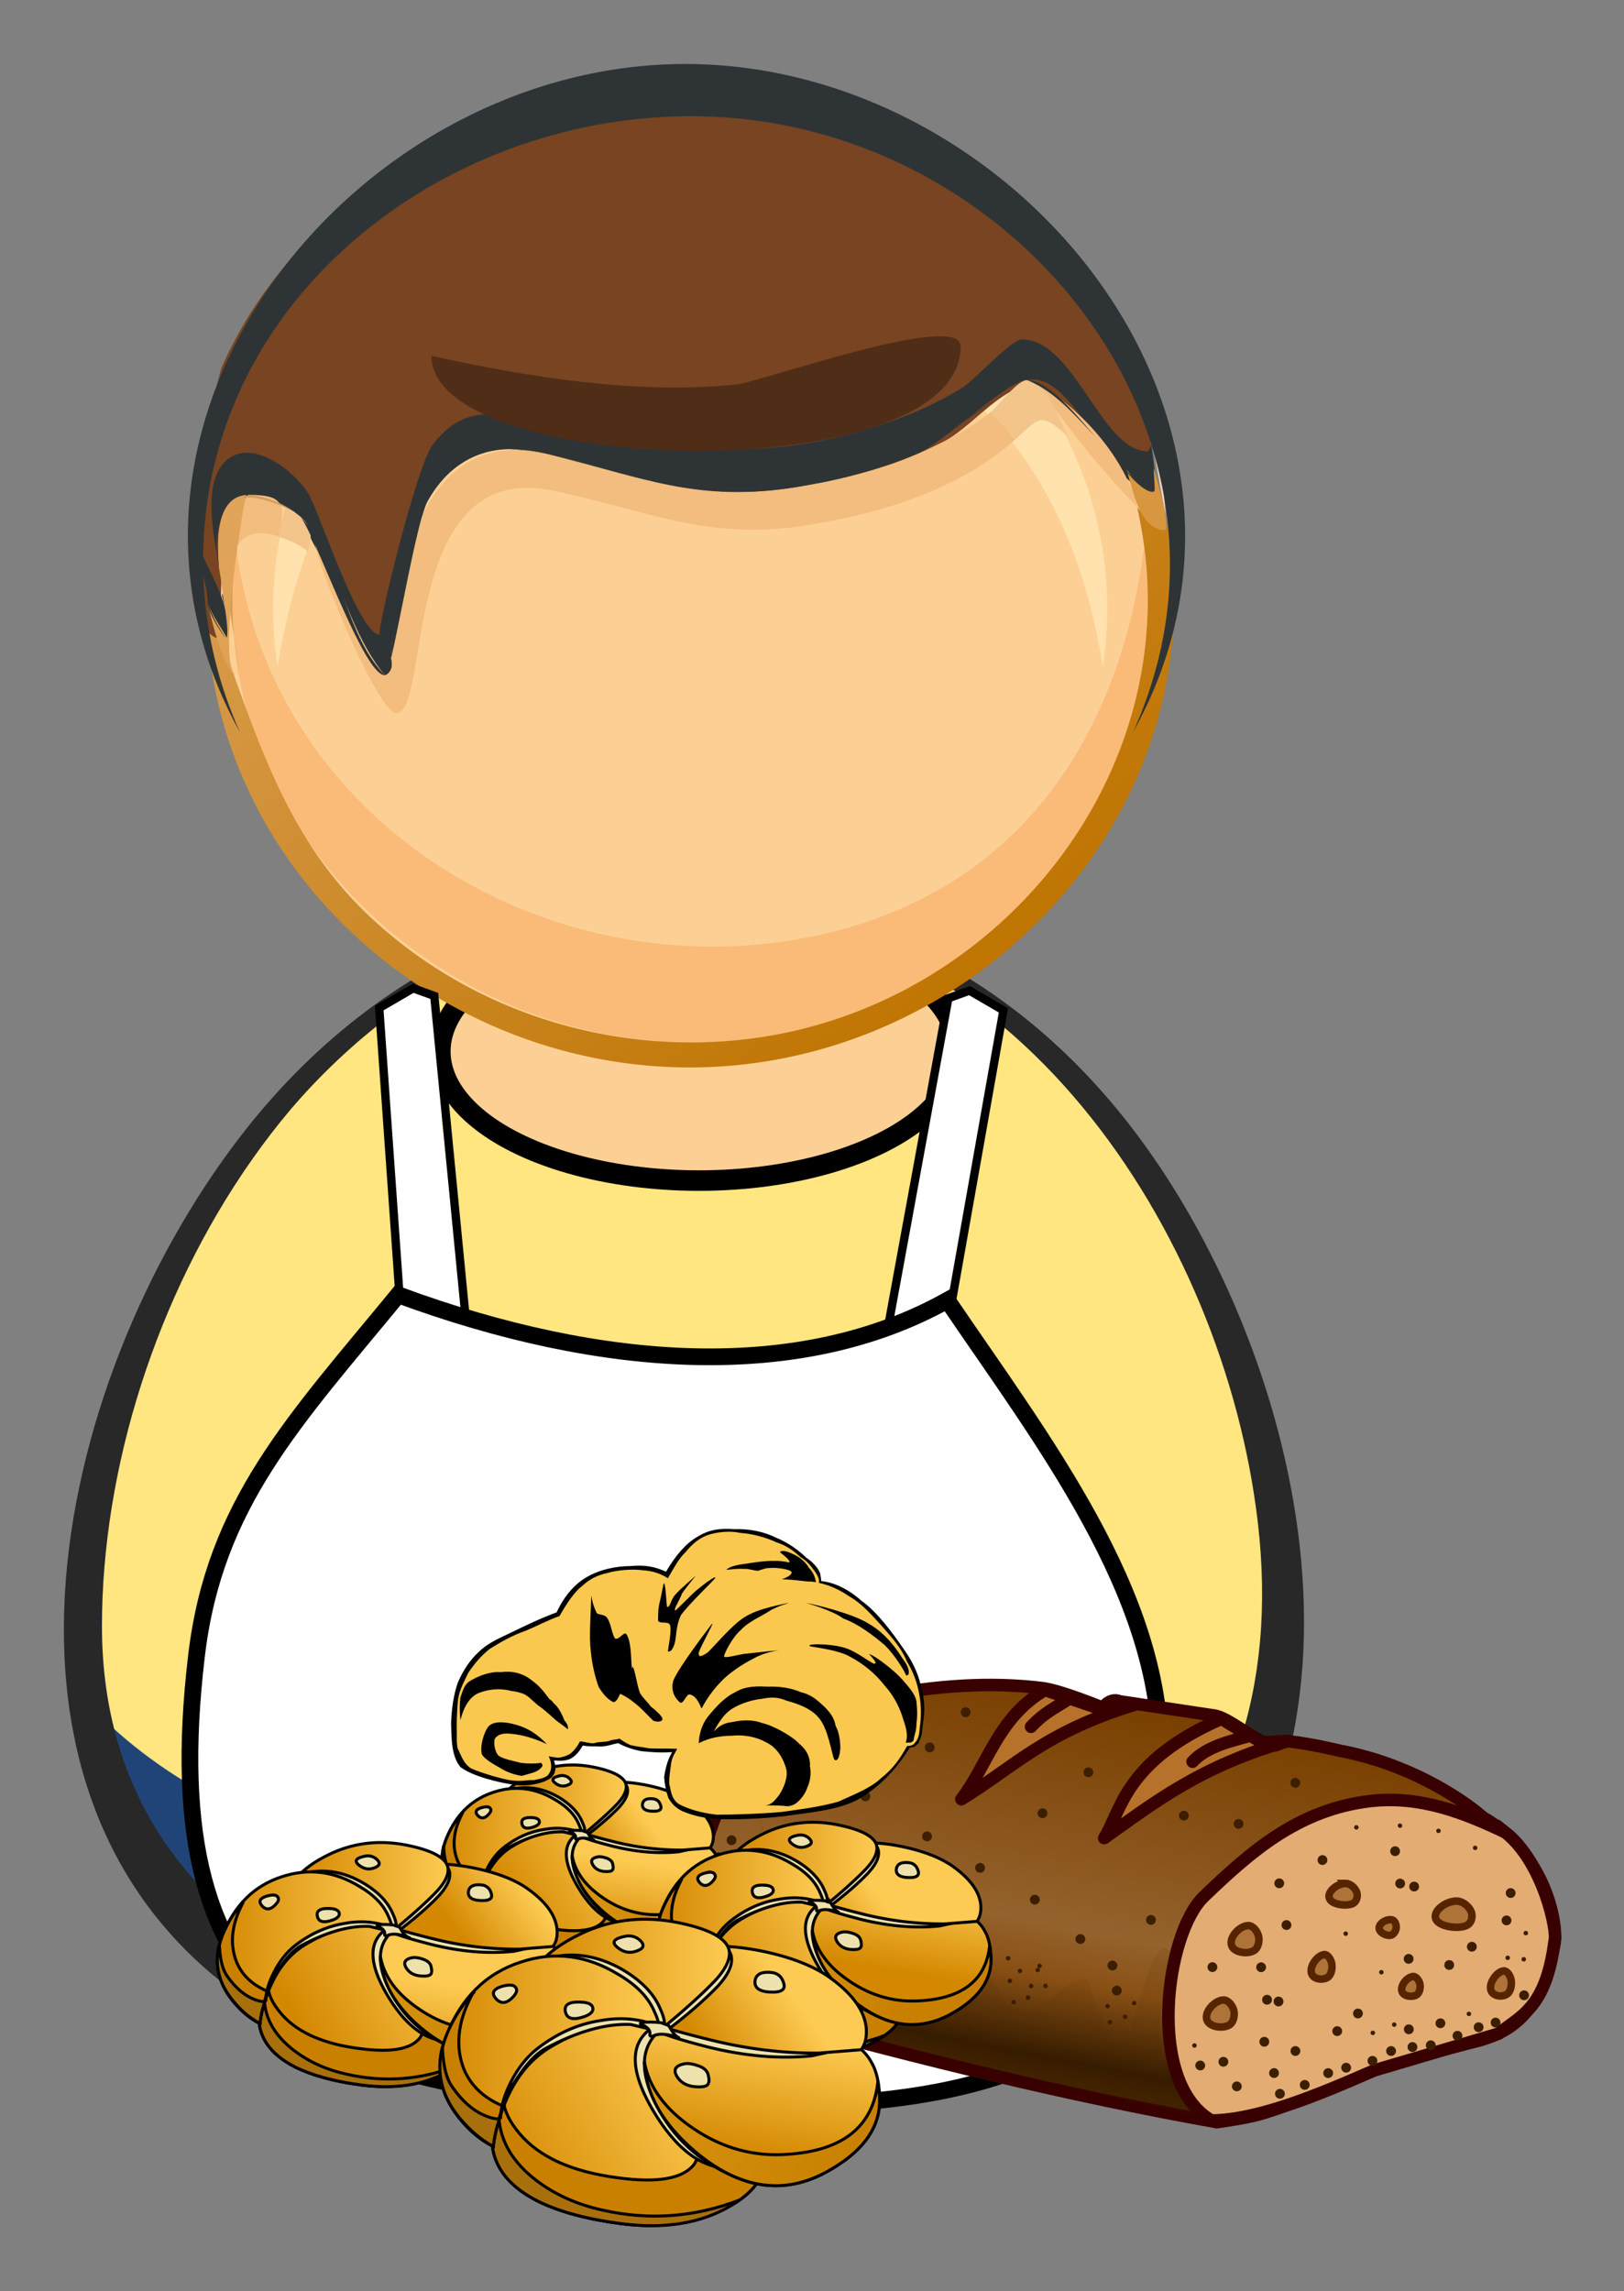 <svg xmlns="http://www.w3.org/2000/svg" xmlns:xlink="http://www.w3.org/1999/xlink" width="480.542" height="677.795" viewBox="0 0 450.508 635.433"><rect x="0" y="0" width="450.508" height="635.433" fill="#808080" stroke="none"/><defs><linearGradient x1="-3234.4" y1="-6509" gradientTransform="matrix(.383 -.286 .286 .383 3125.8 1586.8)" x2="-3225.2" gradientUnits="userSpaceOnUse" y2="-6509" id="p"><stop offset="0" stop-color="#fdcb53"/><stop offset="1" stop-color="#d48801"/></linearGradient><linearGradient xlink:href="#a" id="d" gradientUnits="userSpaceOnUse" gradientTransform="scale(137.492 -137.492) rotate(-48.516 -647.224 -79.732)" x1="-270.08" y1="460.09" x2="-268.41" y2="460.09"/><linearGradient xlink:href="#b" id="e" gradientUnits="userSpaceOnUse" gradientTransform="scale(137.492 -137.492) rotate(-48.516 -647.224 -79.732)" x1="-270.09" y1="460.1" x2="-268.4" y2="460.1"/><linearGradient x1="-270.09" y1="460.1" gradientTransform="matrix(201.1 227.43 227.43 -201.1 -50555 153920)" x2="-268.4" gradientUnits="userSpaceOnUse" y2="460.1" id="b"><stop offset="0" stop-color="#f3c192"/><stop offset=".539" stop-color="#d49035"/><stop offset="1" stop-color="#765735"/></linearGradient><linearGradient gradientUnits="userSpaceOnUse" y2="296.383" x2="233.519" y1="242.366" x1="235.664" id="f" xlink:href="#c"/><linearGradient id="c"><stop offset="0" stop-color="#794000"/><stop offset=".593" stop-color="#94622d"/><stop offset=".731" stop-color="#895014"/><stop offset=".937" stop-color="#341b00"/><stop offset="1" stop-color="#412200"/></linearGradient><linearGradient x1="-2976.5" y1="-5288.5" gradientTransform="matrix(.329 -.194 .194 .329 2023.1 1180.9)" x2="-2956.8" gradientUnits="userSpaceOnUse" y2="-5288.5" id="g"><stop offset="0" stop-color="#fdcb53"/><stop offset="1" stop-color="#d48801"/></linearGradient><linearGradient x1="-1213.1" y1="-14857" gradientTransform="matrix(.063 -.376 .376 .063 5685.4 500.03)" x2="-1202" gradientUnits="userSpaceOnUse" y2="-14857" id="h"><stop offset="0" stop-color="#fdcb53"/><stop offset="1" stop-color="#d48801"/></linearGradient><linearGradient x1="10754" y1="-19387" gradientTransform="matrix(-.324 -.202 .202 -.324 7417.1 -4084.4)" x2="10772" gradientUnits="userSpaceOnUse" y2="-19387" id="i"><stop offset="0" stop-color="#d69211"/><stop offset="1" stop-color="#c98000"/></linearGradient><linearGradient x1="-3234.4" y1="-6509" gradientTransform="matrix(.306 -.228 .228 .306 2491.4 1275)" x2="-3225.2" gradientUnits="userSpaceOnUse" y2="-6509" id="j"><stop offset="0" stop-color="#fdcb53"/><stop offset="1" stop-color="#d48801"/></linearGradient><linearGradient x1="27.384" y1="-23.291" gradientTransform="matrix(.382 0 0 .381 9.126 31.694)" x2="44.35" gradientUnits="userSpaceOnUse" y2="-23.291" id="k"><stop offset="0" stop-color="#fdcb53"/><stop offset="1" stop-color="#d48801"/></linearGradient><linearGradient x1="33.725" y1="-30.087" gradientTransform="matrix(.382 0 0 .381 9.126 31.694)" x2="53.275" gradientUnits="userSpaceOnUse" y2="-30.087" id="l"><stop offset="0" stop-color="#fdcb53"/><stop offset="1" stop-color="#d48801"/></linearGradient><linearGradient x1="-2976.5" y1="-5288.5" gradientTransform="matrix(.412 -.243 .243 .412 2539.2 1469.1)" x2="-2956.8" gradientUnits="userSpaceOnUse" y2="-5288.5" id="m"><stop offset="0" stop-color="#fdcb53"/><stop offset="1" stop-color="#d48801"/></linearGradient><linearGradient x1="-1213.1" y1="-14857" gradientTransform="matrix(.079 -.471 .471 .079 7127.2 616.02)" x2="-1202" gradientUnits="userSpaceOnUse" y2="-14857" id="n"><stop offset="0" stop-color="#fdcb53"/><stop offset="1" stop-color="#d48801"/></linearGradient><linearGradient x1="10754" y1="-19387" gradientTransform="matrix(-.406 -.253 .253 -.406 9296.8 -5127.3)" x2="10772" gradientUnits="userSpaceOnUse" y2="-19387" id="o"><stop offset="0" stop-color="#d69211"/><stop offset="1" stop-color="#c98000"/></linearGradient><linearGradient x1="-270.08" y1="460.09" gradientTransform="matrix(201.1 227.43 227.43 -201.1 -50555 153920)" x2="-268.41" gradientUnits="userSpaceOnUse" y2="460.09" id="a"><stop offset="0" stop-color="#ffd8bf"/><stop offset=".539" stop-color="#bf7400"/><stop offset="1"/></linearGradient><linearGradient x1="27.384" y1="-23.291" gradientTransform="matrix(.478 0 0 .478 16.046 29.294)" x2="44.35" gradientUnits="userSpaceOnUse" y2="-23.291" id="q"><stop offset="0" stop-color="#fdcb53"/><stop offset="1" stop-color="#d48801"/></linearGradient><linearGradient x1="33.725" y1="-30.087" gradientTransform="matrix(.478 0 0 .478 16.046 29.294)" x2="53.275" gradientUnits="userSpaceOnUse" y2="-30.087" id="r"><stop offset="0" stop-color="#fdcb53"/><stop offset="1" stop-color="#d48801"/></linearGradient><linearGradient x1="-2976.5" y1="-5288.5" gradientTransform="matrix(.393 -.231 .231 .392 2398.6 1402.4)" x2="-2956.8" gradientUnits="userSpaceOnUse" y2="-5288.5" id="s"><stop offset="0" stop-color="#fdcb53"/><stop offset="1" stop-color="#d48801"/></linearGradient><linearGradient x1="-1213.1" y1="-14857" gradientTransform="matrix(.075 -.449 .449 .075 6771.9 589.26)" x2="-1202" gradientUnits="userSpaceOnUse" y2="-14857" id="t"><stop offset="0" stop-color="#fdcb53"/><stop offset="1" stop-color="#d48801"/></linearGradient><linearGradient x1="10754" y1="-19387" gradientTransform="matrix(-.387 -.241 .241 -.387 8840 -4885.5)" x2="10772" gradientUnits="userSpaceOnUse" y2="-19387" id="u"><stop offset="0" stop-color="#d69211"/><stop offset="1" stop-color="#c98000"/></linearGradient><linearGradient x1="-3234.4" y1="-6509" gradientTransform="matrix(.365 -.272 .272 .365 2957.8 1514.7)" x2="-3225.2" gradientUnits="userSpaceOnUse" y2="-6509" id="v"><stop offset="0" stop-color="#fdcb53"/><stop offset="1" stop-color="#d48801"/></linearGradient><linearGradient x1="27.384" y1="-23.291" gradientTransform="matrix(.456 0 0 .456 -6.354 29.974)" x2="44.35" gradientUnits="userSpaceOnUse" y2="-23.291" id="w"><stop offset="0" stop-color="#fdcb53"/><stop offset="1" stop-color="#d48801"/></linearGradient><linearGradient x1="33.725" y1="-30.087" gradientTransform="matrix(.456 0 0 .456 -6.354 29.974)" x2="53.275" gradientUnits="userSpaceOnUse" y2="-30.087" id="x"><stop offset="0" stop-color="#fdcb53"/><stop offset="1" stop-color="#d48801"/></linearGradient><linearGradient x1="-2976.5" y1="-5288.5" gradientTransform="scale(.6) rotate(-30.504 8245.534 -8143.421)" x2="-2956.8" gradientUnits="userSpaceOnUse" y2="-5288.5" id="y"><stop offset="0" stop-color="#fdcb53"/><stop offset="1" stop-color="#d48801"/></linearGradient><linearGradient x1="-1213.1" y1="-14857" gradientTransform="rotate(-80.499 4913.27 -4888.82) scale(.6)" x2="-1202" gradientUnits="userSpaceOnUse" y2="-14857" id="z"><stop offset="0" stop-color="#fdcb53"/><stop offset="1" stop-color="#d48801"/></linearGradient><linearGradient x1="10754" y1="-19387" gradientTransform="rotate(-148.049 4900.754 -4890.434) scale(.6)" x2="10772" gradientUnits="userSpaceOnUse" y2="-19387" id="A"><stop offset="0" stop-color="#d69211"/><stop offset="1" stop-color="#c98000"/></linearGradient><linearGradient x1="-3234.4" y1="-6509" gradientTransform="rotate(-36.717 4938.237 -4886.63) scale(.6)" x2="-3225.2" gradientUnits="userSpaceOnUse" y2="-6509" id="B"><stop offset="0" stop-color="#fdcb53"/><stop offset="1" stop-color="#d48801"/></linearGradient><linearGradient x1="27.384" y1="-23.291" gradientTransform="matrix(.6 0 0 .6 -2.394 27.414)" x2="44.35" gradientUnits="userSpaceOnUse" y2="-23.291" id="C"><stop offset="0" stop-color="#fdcb53"/><stop offset="1" stop-color="#d48801"/></linearGradient><linearGradient x1="33.725" y1="-30.087" gradientTransform="matrix(.6 0 0 .6 -2.394 27.414)" x2="53.275" gradientUnits="userSpaceOnUse" y2="-30.087" id="D"><stop offset="0" stop-color="#fdcb53"/><stop offset="1" stop-color="#d48801"/></linearGradient></defs><g transform="rotate(54.105 -330.596 295.556) scale(5.784)"><path d="M34.958-29.127c13.483 9.758 8.878 26.124.196 37.494-9.642 12.627-24.473 19.044-37.44 7.073-11.166-10.308-18.218-30.074-7.509-43.164 10.92-13.348 32.154-10.522 44.753-1.403" fill="#ffe680"/><path d="M-10.1-26.289c-9.63 13.307-2.094 32.432 9.184 42.104 13.049 11.188 27.551 3.246 36.392-8.968-8.02 11.08-21.61 19.398-34.008 9.575-11.877-9.408-14.598-26.01-5.63-38.4 8.541-11.801 23.766-14.608 36.16-7.12 14.237 8.604 12.218 23.869 3.49 35.926 8.537-11.794 11.393-27.284-2.294-36.395C20.581-37.963-.188-39.984-10.1-26.289" fill="#ffe680"/><path d="M-14.312-3.16c3.933 14.183 17.99 30.581 34.185 24.562 13.17-4.897 25.824-22.11 24.248-36.505-1.663-15.188-20.311-22.806-33.766-22.321-18.489.668-29.564 16.521-24.667 34.265M1.566 17.89C-11.539 8.406-20.96-13.194-9.4-27.36c10.413-12.757 30.36-10.503 42.752-2.23C46.506-20.802 44.545-6.191 36.476 5.6c-7.707 11.265-21.69 21.86-34.91 12.292" fill="#282828"/><path d="M27.617 1.419C21.93 9.277 13.887 17.91 3.73 19.292c11.474 5.236 22.553-3.05 29.312-11.874 7.247-9.459 12.983-23.379 3.774-33.56 1.887 9.842-3.643 19.886-9.198 27.56" fill="#214478"/><path d="M-10.355-26.474C-1.314-38.966 17.274-38.06 29.47-31.23c14.104 7.896 14.604 22.09 6.4 34.825C28.503 15.024 14.277 26.206.99 16.59c-12.167-8.806-20.884-27.865-12.16-41.864-8.76 14.006-.512 33.058 11.346 42.389 13.492 10.619 28.133.811 36.409-11.266 8.587-12.53 9.835-27.703-4.377-36.432-12.713-7.808-32.859-9.3-42.563 4.11" fill="#282828"/><ellipse transform="rotate(-54.105 -193.467 1094.122) scale(.8)" cx="1027.599" cy="740.421" rx="15.509" ry="7.742" fill="#fcd095" stroke="#000" stroke-width="1.231" stroke-linejoin="round"/><path d="M-9-53.337C.873-46.192 2.332-31.984-4.66-22.324c-6.991 9.66-20.942 12.715-30.816 5.569-9.876-7.148-11.344-21.355-4.35-31.02C-32.83-57.44-18.875-60.485-9-53.337" fill="#fcd095"/><path d="M-37.718-27.555c-1.864-7.705 2.194-15.854 8.17-20.638 6.554-5.246 14.263-4.74 21.43-1.062-8.537-8.4-22.65-6.41-29.511 3.07-6.87 9.492-4.331 23.509 6.314 28.998-2.857-2.821-5.44-6.415-6.403-10.368" fill="#ffe2ae"/><path d="M-11.592-54.21c7.074 6.667 9.944 15.274 5.464 24.464-5.482 11.249-19.45 17.098-30.985 10.802 9.771 9.314 25.798 6.124 32.782-4.92C2.124-34.071-.768-48.311-11.592-54.21" fill="#fabb78"/><path transform="rotate(-54.105 -193.467 1094.122) scale(.8)" d="M999.828 710.302c-.736 1.534-.351 3.649-.12 5.237a25.693 25.693 0 01.12-5.237m54.03-2.514c3.535 15.318-7.994 29.959-23.22 31.872-8.33 1.049-16.897-1.675-22.968-7.505-5.473-5.258-6.987-12.15-9.609-18.774 0 15.815 13.609 28 29.004 28 17.245 0 31.945-15.518 28.505-33.063.145.33.122.614-.073.855a5.231 5.231 0 01-1.638-1.385m1.038-1.573c.03.674.03.674 0 0m-.028-.47c.03.505.03.505 0 0m-.023-.275c.02.256.01.068 0 0" fill="url(#d)"/><path d="M-27.86-58.947c5.434-.825 9.456-.551 14.291 2.67-.284-.193-5.848 1.134-6.672 1.353-2.025.54-.831 3.715-1.105 5.474-.689 4.449-2.994 10.3-6.767 13.02-2.015 1.456-4.902 2.747-5.772 5.274-.502 1.462-.011 2.986.751 4.261.773 1.295 5.222 4.622 5.17 5.694-.021.407-7.054-1.102-7.756-1.132-8.526-.366 1.62 6.837 1.835 6.3-1.163 2.892-10.135-6.518-10.686-7.469-2.618-4.516-3.33-9.808-2.401-14.909 1.681-9.227 9.35-19.09 19.112-20.536" fill="#784421"/><path d="M-39.419-17.9c1.081.713 2.693.933 3.667 1.637-.407-.092 1.871.451 1.866.22-1.423-1.395-3.743-1.05-5.533-1.857m16.304-37.43c-.306.424.242 3.017.196 3.653-.135 1.857-.613 3.684-1.261 5.425-1.717 4.615-4.344 7.368-7.724 10.717-1.96 1.945-4.67 2.904-3.69 6.079.377 1.223 5.764 7.55 5.89 7.377-.6.828-6.492-1.116-7.524-1.19-1.221-.09-3.64.59-3.567 2.177.072 1.64 2.682 2.721 3.879 3.335-2.663-1.255-2.58-3.386.047-4.455 1.284-.234 8.474 1.819 8.895 1.054.119-.282-5.086-5.443-5.6-6.567-.715-1.56-.696-3.22.327-4.633 1.834-2.36 5.067-3.21 6.799-5.602 2.198-3.038 3.992-6.484 4.843-10.155.283-1.224-.323-5.534.207-6.266 1.015-2.187 6.645-.03 7.89-1.75.195-.27-2.7-1.684-2.893-1.778.623.082 1.015.36 1.178.834-1.319 1.821-6.412-.299-7.892 1.746" fill="#2e3436"/><path d="M-24.578-52.751c5.604 4.056-9.781 24.25-14.506 20.83 3.56-3.18 7.272-6.864 9.668-11.016.621-1.08 3.449-10.82 4.838-9.814" fill="#502d16"/><path d="M-17.515-58.422c1.778.742 3.535 1.665 5.29 2.473-1.647-1.043-3.412-1.93-5.29-2.473" fill="#f3d4b2"/><path d="M-38.812-20.932c-.225.31 1.525 1.851 1.724 2.04.074.133-.037-.059-.028-.052-.414-.82.094-1.519.768-1.976-1.05-1.104-1.447-1.418-2.464-.012m17.64-31.128c.105 3.34-1.06 6.692-2.547 9.635-2.173 4.312-4.675 5.687-8.221 8.697-4.712 4-.088 8.89 3.448 11.874.422.172.59.412.504.72-2.473.173-4.94-.977-7.427-1.18.333.539 8.687 2.548 9.225 1.805.983-1.358-9.805-7.248-4.26-12.325 3.406-3.12 6.261-4.517 8.471-8.851 1.623-3.185 2.943-6.94 2.556-10.57-.587.032-1.17.096-1.75.195m.154-2.591c2.666.032 4.981-.057 7.645-.437-2.176-.92-5.469-.602-7.645.437" fill="#f2bd7e"/><path d="M-37.308-22.017c1.437 1.775.456.952 2.343.401-.645-.97-1.358-.864-2.343-.4m15.912-32.363c-.28.386.212 1.874.226 2.318.58-.099 1.162-.163 1.75-.193-.17-1.596-.388-1.738 1.36-2.13-.686-.117-2.81-.722-3.336.005" fill="#f3c58a"/><path d="M-33.75-16.36l1.656.908a12.108 12.108 0 00-1.655-.908m-3.367-2.586" fill="#f1b26f"/><path transform="rotate(-54.105 -193.467 1094.122) scale(.8)" d="M1000.453 707.068c-1.927.176-1.735 3.053-1.635 4.343-.003-.018.686 4.08.472 4.221-.357-.664-.84-1.295-1.142-2.04.113.516 1.008 4.34 1.81 4.34-1.328 0 .221-9.813.495-10.864m54.397-1.6c.03.417.053.83.071 1.248.017.107-.019.163-.105.17a4.927 4.927 0 01-1.576-1.326c.254.769.703 3.61 2.26 3.61.464.001-.583-3.487-.65-3.702" fill="url(#e)"/><path d="M-27.967-21.24a.133.133 0 01-.02.108c.006-.037.011-.073.02-.109m-6.921 5.157l.306.045-.306-.045m-.31-.054c.172.029.172.029 0 0m-.323-.068c.243.051.243.051 0 0m-.227-.055c.007.006.374.096 0 0m-3.063-4.67l-.259.796c.241-1.264 2.529-2.206 2.2-2.073a4.425 4.425 0 00-1.941 1.277m25.321-35.25c-.007.017-.012.036-.018.053.007-.017.01-.036.018-.053m-.477-.355c.083.05.083.05 0 0m-.36-.228c.137.087.137.087 0 0m-18.841 24.3a11.658 11.658 0 012.712-2.378c-.989.68-1.976 1.418-2.712 2.378m-.08.11c-.101.14-.101.14 0 0m15.928-23.084l1.333-.171-1.333.17m-.243-2.995c1.059.442 2.077.962 3.056 1.561-.568-.346-2.369-1.378-3.056-1.561m-3.835 4.057c-.08.222-.08.222 0 0" fill="#d69c5d"/><path d="M-33.885-16.042c-.006.02-.006.02 0 0m-1.867-.22c.307.221 1.55.313 1.807.262a7.32 7.32 0 01-1.807-.263m.122-.766c-.584-.422 1.744.89 1.745.987a7.547 7.547 0 00-1.745-.987m-.861-5.276c1.234-.04 7.906 1.997 8.503 1.173-2.808.41-5.637-1.594-8.503-1.173m-2.579 2.169c.05 1.049 1.418 2.024 2.229 2.42-.801-.488-2.171-1.313-2.229-2.42m25.5-36.14c.103.125.103.125 0 0m-2.418.666c.533-.03 2.135-.044 2.479-.519a7.282 7.282 0 01-2.479.519m-17.337 23.36c-.96 1.395-.942 3.017-.25 4.528.513 1.124 5.719 6.285 5.6 6.567.043-.304-.13-.536-.518-.698-2.648-2.216-7.484-6.545-4.832-10.396m.077-.106a5.58 5.58 0 01.527-.637c-.176.212-.353.424-.527.637m11.788-21.857c-.146 3.803.033 6.674-1.586 10.36-2.216 5.05-5.154 6.822-9.06 10.267 3.492-3.076 6.17-4.46 8.364-8.797 2.108-4.159 2.111-7.424 2.282-11.83m.061-.167c1.247-.791 2.814-.873 4.25-1.082-.924.134-3.574.148-4.25 1.082" fill="#2e3436"/><path d="M-37.52-17.268c-10.98-7.947-10.533-24.1-1.87-33.565 9.454-10.327 27.23-10.731 34.659 2.245-7.3-15.63-29.3-14.189-38.555-1.4-9.256 12.789-3.62 34.047 13.452 36.088a19.954 19.954 0 01-7.686-3.368" fill="#2e3436"/><path d="M-15.22-11.557l.187-1.875.89-.605 13.66 7.992-2.497 2.094zM2.422-35.744l-1.723.764-.296 1.035 12.23 12.792.876-3.131z" fill="#fff" stroke="#000" stroke-width=".4" stroke-linecap="round"/><path d="M35.153 8.366c-9.644 12.625-17.313 17.406-30.36 5.377-5.396-4.975-6.36-10.428-8.34-17.974 8.746-5.87 14.713-13.208 15.655-21.182 8.219.242 17.332-.069 23.619 4.481 17.264 7.416 4.454 22.823-.574 29.298z" fill="#fff" stroke="#000" stroke-width=".802"/><g transform="rotate(-45.509 -67.041 85) scale(.339)"><path d="M228.519 242.725s-6.18-1.524-8.81-1.457c-7.528.194-15.132 1.96-22.224 4.487-7.891 2.811-18.326 12.306-19.652 16.326-1.269 3.738-2.819 10.17-2.066 17.01.347 7.117 7.654 13.235 13.384 14.142 21.285 2.46 42.624 4.482 64.145 5.05 0 0 3.944-1.168 5.808-2.02 5.213-2.383 9.793-5.983 14.9-8.586 4.6-2.344 14.142-6.314 14.142-6.314 4.753-2.122 8.048-5.464 8.586-14.9.192-3.355-3.48-12.943-12.627-16.414-3.835-2.44-11.931-5.985-21.465-6.314 0 0-4.25-.381-7.365-.235-1.156.054-1.385 1.028-2.29.903-2.929-.403-6.727-3.03-8.78-2.94l-13.449.015c-.648-.171-1.353-.001-2.237 1.247z" fill="url(#f)" fill-rule="evenodd" stroke="#380000" stroke-width="1.772"/><path d="M220.09 241.47c-6.045 4.967-6.312 11.447-9.376 17.053 6.846-5.774 10.297-11.197 22.411-16.964h-3.036c-.654 0-1.19.476-1.607 1.428zM245.446 241.737c-12.707 7.997-12.076 14.934-13.928 19.197 6.268-6.04 11.966-12.15 23.75-17.5l-3.75.803c-1.9-.922-4.385-1.577-6.072-2.5z" fill="#b6722b" fill-rule="evenodd" stroke="#380000" stroke-width="1.772" stroke-linecap="round" stroke-linejoin="round"/><path d="M287.5 251.648c-6.34-1.928-12.743-3.35-19.554-1.518-9.966 2.742-15.72 9.696-21.25 16.875-4.637 6.02-4.179 27.31 5.804 31.16 6.482-1.082 14.044-5.618 21.696-10.446l16.608-7.768c2.74-2.972 6.101-4.557 5.892-14.107.308-1.337-3.226-10.83-9.196-14.196z" fill="#e3ac73" fill-rule="evenodd" stroke="#380000" stroke-width="1.772"/><path d="M253.482 270.13c-1.191.239-2.429 2.044-1.875 3.125.49.957 2.366.928 3.214.268.572-.445.63-1.472.358-2.143-.264-.65-1.008-1.388-1.697-1.25zM266.244 262.17c-1.221.19-2.49 1.625-1.922 2.485.503.76 2.425.738 3.295.213.586-.354.645-1.17.366-1.704-.27-.517-1.033-1.103-1.739-.994zM282.162 262.29c-1.59.23-3.241 1.972-2.502 3.015.654.924 3.157.896 4.29.259.762-.43.839-1.42.476-2.068-.353-.628-1.345-1.34-2.264-1.207zM251.6 281.061c-1.192.239-2.43 2.044-1.876 3.125.49.957 2.366.929 3.214.268.572-.444.63-1.471.358-2.143-.264-.65-1.008-1.387-1.697-1.25zM290.194 271.065c-.886.221-1.806 1.898-1.394 2.902.365.889 1.76.862 2.39.249.426-.413.469-1.367.266-1.99-.196-.605-.75-1.29-1.262-1.161zM264.748 272.578c-.888.217-1.812 1.856-1.398 2.837.365.869 1.764.843 2.397.243.426-.403.47-1.336.266-1.945-.196-.59-.751-1.26-1.265-1.135zM277.643 273.762c-.79.175-1.61 1.5-1.243 2.292.325.702 1.569.68 2.131.197.38-.327.417-1.08.237-1.572-.175-.477-.668-1.018-1.125-.917zM273.55 266.29c-.718-.099-1.77.677-1.672 1.397.088.637 1.15.99 1.758.783.41-.139.645-.707.624-1.14-.02-.42-.294-.982-.71-1.04z" fill="#ae7338" fill-rule="evenodd" stroke="#562500" stroke-width="1.063"/><path d="M223.929 241.916c-1.667 1.628-3.334 2.526-5 5M249.676 243.562c-2.381 1.092-5.745 2.347-7.411 4.822" fill="none" stroke="#380000" stroke-width="1.772" stroke-linecap="round"/><path d="M175.893 273.255c1.665 2.79 3.473 4.479 5.625 4.286l6.964-.625c3.147-.283 6.116.226 9.286 5.803 3.167 5.575 5.068 3.363 6.696 1.965 4.003-3.44 7.688-4.941 11.518-4.018 4.073.981 4.658 11.115 12.59 2.678 1.598-1.7 3.252-3.412 4.196-1.339 4.044 8.882 6.017 7.658 6.428 5.179.933-5.612 1.69-14.532 4.108-11.518.063 6.623-2.311 14.864 6.696 22.053-20.952-.998-41.548-3.595-62.5-5.535 0 0-7.66-4.081-9.732-8.304-1.537-3.132-3.083-12.649-1.875-10.625z" fill="#4e2800" fill-opacity=".107" fill-rule="evenodd"/><circle r=".694" cy="260.592" cx="186.057" style="marker:none" color="#000" overflow="visible" fill="#3c1e00"/><circle r=".694" cy="252.826" cx="195.97" style="marker:none" color="#000" overflow="visible" fill="#3c1e00"/><circle r=".694" cy="251.943" cx="205.187" style="marker:none" color="#000" overflow="visible" fill="#3c1e00"/><circle r=".694" cy="246.26" cx="209.48" style="marker:none" color="#000" overflow="visible" fill="#3c1e00"/><circle r=".694" cy="252.069" cx="227.916" style="marker:none" color="#000" overflow="visible" fill="#3c1e00"/><circle r=".694" cy="258.761" cx="222.36" style="marker:none" color="#000" overflow="visible" fill="#3c1e00"/><circle r=".694" cy="267.726" cx="214.784" style="marker:none" color="#000" overflow="visible" fill="#3c1e00"/><circle r=".694" cy="264.443" cx="206.702" style="marker:none" color="#000" overflow="visible" fill="#3c1e00"/><circle r=".694" cy="260.15" cx="197.232" style="marker:none" color="#000" overflow="visible" fill="#3c1e00"/><circle r=".694" cy="266.337" cx="198.116" style="marker:none" color="#000" overflow="visible" fill="#3c1e00"/><circle r=".694" cy="266.969" cx="190.287" style="marker:none" color="#000" overflow="visible" fill="#3c1e00"/><circle r=".694" cy="274.166" cx="204.43" style="marker:none" color="#000" overflow="visible" fill="#3c1e00"/><circle r=".694" cy="276.565" cx="211.501" style="marker:none" color="#000" overflow="visible" fill="#3c1e00"/><circle r=".694" cy="271.009" cx="223.117" style="marker:none" color="#000" overflow="visible" fill="#3c1e00"/><circle r=".694" cy="275.555" cx="230.315" style="marker:none" color="#000" overflow="visible" fill="#3c1e00"/><circle r=".694" cy="271.388" cx="239.785" style="marker:none" color="#000" overflow="visible" fill="#3c1e00"/><circle r=".694" cy="256.109" cx="242.184" style="marker:none" color="#000" overflow="visible" fill="#3c1e00"/><circle r=".694" cy="256.109" cx="250.013" style="marker:none" color="#000" overflow="visible" fill="#3c1e00"/><circle r=".694" cy="249.165" cx="257.084" style="marker:none" color="#000" overflow="visible" fill="#3c1e00"/><circle r=".694" cy="278.585" cx="235.366" style="marker:none" color="#000" overflow="visible" fill="#3c1e00"/><circle r=".694" cy="281.995" cx="236.502" style="marker:none" color="#000" overflow="visible" fill="#3c1e00"/><circle r=".694" cy="280.479" cx="206.324" style="marker:none" color="#000" overflow="visible" fill="#3c1e00"/><circle r=".694" cy="283.51" cx="203.925" style="marker:none" color="#000" overflow="visible" fill="#3c1e00"/><circle r=".694" cy="281.237" cx="199.758" style="marker:none" color="#000" overflow="visible" fill="#3c1e00"/><circle r=".694" cy="277.575" cx="196.096" style="marker:none" color="#000" overflow="visible" fill="#3c1e00"/><circle r=".694" cy="274.797" cx="192.055" style="marker:none" color="#000" overflow="visible" fill="#3c1e00"/><circle r=".694" cy="275.555" cx="186.878" style="marker:none" color="#000" overflow="visible" fill="#3c1e00"/><circle r=".694" cy="275.429" cx="182.585" style="marker:none" color="#000" overflow="visible" fill="#3c1e00"/><circle r=".694" cy="272.524" cx="179.302" style="marker:none" color="#000" overflow="visible" fill="#3c1e00"/><circle r=".694" cy="269.115" cx="179.428" style="marker:none" color="#000" overflow="visible" fill="#3c1e00"/><circle r=".694" cy="286.667" cx="262.766" style="marker:none" color="#000" overflow="visible" fill="#3c1e00"/><circle r=".694" cy="283.005" cx="268.195" style="marker:none" color="#000" overflow="visible" fill="#3c1e00"/><circle r=".694" cy="280.101" cx="270.721" style="marker:none" color="#000" overflow="visible" fill="#3c1e00"/><circle r=".694" cy="271.388" cx="276.656" style="marker:none" color="#000" overflow="visible" fill="#3c1e00"/><circle r=".694" cy="271.388" cx="282.464" style="marker:none" color="#000" overflow="visible" fill="#3c1e00"/><circle r=".694" cy="268.358" cx="285.242" style="marker:none" color="#000" overflow="visible" fill="#3c1e00"/><circle r=".694" cy="263.938" cx="289.535" style="marker:none" color="#000" overflow="visible" fill="#3c1e00"/><circle r=".694" cy="260.024" cx="289.535" style="marker:none" color="#000" overflow="visible" fill="#3c1e00"/><circle r=".694" cy="256.615" cx="272.489" style="marker:none" color="#000" overflow="visible" fill="#3c1e00"/><circle r=".694" cy="261.16" cx="275.898" style="marker:none" color="#000" overflow="visible" fill="#3c1e00"/><circle r=".694" cy="261.034" cx="273.878" style="marker:none" color="#000" overflow="visible" fill="#3c1e00"/><circle r=".694" cy="259.392" cx="262.513" style="marker:none" color="#000" overflow="visible" fill="#3c1e00"/><circle r=".694" cy="263.559" cx="256.958" style="marker:none" color="#000" overflow="visible" fill="#3c1e00"/><circle r=".694" cy="269.241" cx="258.852" style="marker:none" color="#000" overflow="visible" fill="#3c1e00"/><circle r=".694" cy="275.681" cx="256.2" style="marker:none" color="#000" overflow="visible" fill="#3c1e00"/><circle r=".694" cy="280.101" cx="259.357" style="marker:none" color="#000" overflow="visible" fill="#3c1e00"/><circle r=".694" cy="286.035" cx="258.22" style="marker:none" color="#000" overflow="visible" fill="#3c1e00"/><circle r=".694" cy="290.202" cx="260.241" style="marker:none" color="#000" overflow="visible" fill="#3c1e00"/><circle r=".694" cy="289.697" cx="252.917" style="marker:none" color="#000" overflow="visible" fill="#3c1e00"/><circle r=".694" cy="292.854" cx="255.316" style="marker:none" color="#000" overflow="visible" fill="#3c1e00"/><circle r=".694" cy="290.707" cx="249.76" style="marker:none" color="#000" overflow="visible" fill="#3c1e00"/><circle r=".694" cy="276.691" cx="249.381" style="marker:none" color="#000" overflow="visible" fill="#3c1e00"/><circle r=".694" cy="292.98" cx="261.503" style="marker:none" color="#000" overflow="visible" fill="#3c1e00"/><circle r=".694" cy="291.212" cx="264.786" style="marker:none" color="#000" overflow="visible" fill="#3c1e00"/><circle r=".694" cy="289.066" cx="267.817" style="marker:none" color="#000" overflow="visible" fill="#3c1e00"/><circle r=".694" cy="287.929" cx="270.216" style="marker:none" color="#000" overflow="visible" fill="#3c1e00"/><circle r=".694" cy="286.414" cx="273.751" style="marker:none" color="#000" overflow="visible" fill="#3c1e00"/><circle r=".694" cy="284.646" cx="276.15" style="marker:none" color="#000" overflow="visible" fill="#3c1e00"/><circle r=".694" cy="283.636" cx="279.055" style="marker:none" color="#000" overflow="visible" fill="#3c1e00"/><circle r=".694" cy="283.005" cx="281.58" style="marker:none" color="#000" overflow="visible" fill="#3c1e00"/><circle r=".694" cy="281.111" cx="285.116" style="marker:none" color="#000" overflow="visible" fill="#3c1e00"/><circle r=".694" cy="279.469" cx="287.893" style="marker:none" color="#000" overflow="visible" fill="#3c1e00"/><circle r=".694" cy="278.459" cx="290.166" style="marker:none" color="#000" overflow="visible" fill="#3c1e00"/><circle r=".694" cy="274.04" cx="293.576" style="marker:none" color="#000" overflow="visible" fill="#3c1e00"/><circle r=".694" cy="279.722" cx="282.464" style="marker:none" color="#000" overflow="visible" fill="#3c1e00"/><circle r=".694" cy="281.237" cx="278.171" style="marker:none" color="#000" overflow="visible" fill="#3c1e00"/><circle r=".694" cy="280.101" cx="257.715" style="marker:none" color="#000" overflow="visible" fill="#3c1e00"/><circle r=".316" cy="282.899" cx="221.337" style="marker:none" color="#000" overflow="visible" fill="#3c1e00"/><circle r=".316" cy="279.773" cx="220.625" style="marker:none" color="#000" overflow="visible" fill="#3c1e00"/><circle r=".316" cy="281.291" cx="222.545" style="marker:none" color="#000" overflow="visible" fill="#3c1e00"/><circle r=".316" cy="283.166" cx="224.42" style="marker:none" color="#000" overflow="visible" fill="#3c1e00"/><circle r=".316" cy="280.8" cx="225" style="marker:none" color="#000" overflow="visible" fill="#3c1e00"/><circle r=".316" cy="284.371" cx="235.536" style="marker:none" color="#000" overflow="visible" fill="#3c1e00"/><circle r=".316" cy="286.559" cx="236.205" style="marker:none" color="#000" overflow="visible" fill="#3c1e00"/><circle r=".316" cy="285.487" cx="238.214" style="marker:none" color="#000" overflow="visible" fill="#3c1e00"/><circle r=".316" cy="283.389" cx="239.196" style="marker:none" color="#000" overflow="visible" fill="#3c1e00"/><circle r=".316" cy="282.318" cx="205.938" style="marker:none" color="#000" overflow="visible" fill="#3c1e00"/><circle r=".316" cy="282.094" cx="205" style="marker:none" color="#000" overflow="visible" fill="#3c1e00"/><circle r=".316" cy="281.38" cx="202.411" style="marker:none" color="#000" overflow="visible" fill="#3c1e00"/><circle r=".316" cy="283.255" cx="201.83" style="marker:none" color="#000" overflow="visible" fill="#3c1e00"/><circle r=".316" cy="284.907" cx="200.357" style="marker:none" color="#000" overflow="visible" fill="#3c1e00"/><circle r=".316" cy="285.175" cx="201.563" style="marker:none" color="#000" overflow="visible" fill="#3c1e00"/><circle r=".316" cy="282.853" cx="199.42" style="marker:none" color="#000" overflow="visible" fill="#3c1e00"/><circle r=".316" cy="279.818" cx="197.768" style="marker:none" color="#000" overflow="visible" fill="#3c1e00"/><circle r=".316" cy="276.782" cx="192.813" style="marker:none" color="#000" overflow="visible" fill="#3c1e00"/><circle r=".316" cy="277.005" cx="190.893" style="marker:none" color="#000" overflow="visible" fill="#3c1e00"/><circle r=".316" cy="275.443" cx="189.152" style="marker:none" color="#000" overflow="visible" fill="#3c1e00"/><circle r=".316" cy="275.889" cx="184.955" style="marker:none" color="#000" overflow="visible" fill="#3c1e00"/><circle r=".316" cy="276.96" cx="184.107" style="marker:none" color="#000" overflow="visible" fill="#3c1e00"/><circle r=".316" cy="276.514" cx="180.938" style="marker:none" color="#000" overflow="visible" fill="#3c1e00"/><circle r=".316" cy="272.719" cx="181.116" style="marker:none" color="#000" overflow="visible" fill="#3c1e00"/><circle r=".316" cy="275.085" cx="178.661" style="marker:none" color="#000" overflow="visible" fill="#3c1e00"/><circle r=".316" cy="273.701" cx="178.17" style="marker:none" color="#000" overflow="visible" fill="#3c1e00"/><circle r=".316" cy="271.38" cx="177.857" style="marker:none" color="#000" overflow="visible" fill="#3c1e00"/><circle r=".316" cy="271.246" cx="179.955" style="marker:none" color="#000" overflow="visible" fill="#3c1e00"/><circle r=".316" cy="285.8" cx="222.321" style="marker:none" color="#000" overflow="visible" fill="#3c1e00"/><circle r=".316" cy="284.862" cx="224.241" style="marker:none" color="#000" overflow="visible" fill="#3c1e00"/><circle r=".316" cy="282.853" cx="226.429" style="marker:none" color="#000" overflow="visible" fill="#3c1e00"/><circle r=".316" cy="280.175" cx="225.179" style="marker:none" color="#000" overflow="visible" fill="#3c1e00"/><circle r=".316" cy="280.264" cx="217.679" style="marker:none" color="#000" overflow="visible" fill="#3c1e00"/><circle r=".316" cy="280.085" cx="200.804" style="marker:none" color="#000" overflow="visible" fill="#3c1e00"/><circle r=".316" cy="277.675" cx="198.661" style="marker:none" color="#000" overflow="visible" fill="#3c1e00"/><circle r=".316" cy="276.38" cx="194.598" style="marker:none" color="#000" overflow="visible" fill="#3c1e00"/><circle r=".316" cy="274.326" cx="187.411" style="marker:none" color="#000" overflow="visible" fill="#3c1e00"/><circle r=".316" cy="274.326" cx="183.75" style="marker:none" color="#000" overflow="visible" fill="#3c1e00"/><circle r=".316" cy="288.032" cx="248.527" style="marker:none" color="#000" overflow="visible" fill="#3c1e00"/><circle r=".316" cy="273.835" cx="273.125" style="marker:none" color="#000" overflow="visible" fill="#3c1e00"/><circle r=".316" cy="269.193" cx="267.321" style="marker:none" color="#000" overflow="visible" fill="#3c1e00"/><circle r=".316" cy="254.103" cx="266.563" style="marker:none" color="#000" overflow="visible" fill="#3c1e00"/><circle r=".316" cy="252.943" cx="272.634" style="marker:none" color="#000" overflow="visible" fill="#3c1e00"/><circle r=".316" cy="252.853" cx="278.125" style="marker:none" color="#000" overflow="visible" fill="#3c1e00"/><circle r=".316" cy="254.46" cx="283.616" style="marker:none" color="#000" overflow="visible" fill="#3c1e00"/><circle r=".316" cy="269.148" cx="290.491" style="marker:none" color="#000" overflow="visible" fill="#3c1e00"/><circle r=".316" cy="269.014" cx="292.768" style="marker:none" color="#000" overflow="visible" fill="#3c1e00"/><circle r=".316" cy="265.309" cx="292.5" style="marker:none" color="#000" overflow="visible" fill="#3c1e00"/><circle r=".316" cy="282.496" cx="273.214" style="marker:none" color="#000" overflow="visible" fill="#3c1e00"/><circle r=".316" cy="280.889" cx="276.027" style="marker:none" color="#000" overflow="visible" fill="#3c1e00"/><circle r=".316" cy="277.809" cx="286.25" style="marker:none" color="#000" overflow="visible" fill="#3c1e00"/></g><g stroke="#000" stroke-width=".16"><path d="M25.457 20.743c1.371-.988 2.109-2.078 2.211-3.257.09-1.02-.434-1.813-1.563-2.387-.726-.356-1.667-.609-2.824-.762-1.207-.152-2.285-.031-3.222.363-.739.305-1.235.68-1.489 1.125.164.672.418 1.403.762 2.192.699 1.578 1.508 2.664 2.422 3.262 1.043.675 2.277.496 3.703-.536z" fill="url(#g)" fill-rule="evenodd" transform="matrix(-.524 .724 -.724 -.524 49.282 -1.093)"/><path d="M21.549 8.942l.02.144c.175.282.359.51.55.692.692.6 1.541.636 2.55.117.637-.337 1.313-.886 2.03-1.644.745-.797 1.22-1.638 1.428-2.526.164-.692.153-1.248-.034-1.668a12.95 12.95 0 00-1.862-.567c-1.417-.31-2.584-.33-3.491-.065-.162.111-.217.187-.17.234.04.047.182.189.422.435.598.783 1.278 1.141 2.04 1.076.38-.035.697-.146.96-.336l.215.113c.155.112.268.25.333.41.175.532-.17 1.252-1.035 2.156-.96 1.016-1.906 1.56-2.839 1.63-.475.036-.848-.032-1.117-.201z" fill="#c98000" fill-rule="evenodd" stroke-width=".143"/><path d="M22.12 9.778c.691.6 1.54.636 2.549.117.637-.337 1.313-.886 2.03-1.644 1.015-1.075 1.53-2.19 1.541-3.35a7.054 7.054 0 01-2.191 3.552c-.6.536-1.247.908-1.947 1.118-.855.251-1.589.181-2.206-.21l-.213-.11c.109.177.257.353.437.527z" fill="#a86f0d" fill-rule="evenodd" stroke-width=".143"/><path d="M26.218.369c-.654.38-1.302.83-1.944 1.347-1.289 1.007-1.905 1.816-1.846 2.431.074.774.825 1.206 2.261 1.301 1.437.087 2.36-.306 2.765-1.176.682-1.484 1.06-2.375 1.134-2.675.19-.745.007-1.314-.554-1.707-.5-.332-.86-.39-1.077-.167-.407.408-.652.622-.739.646z" fill="#ede2ad" fill-rule="evenodd" stroke-width=".143"/><path d="M16.012 16.243c-1.067.649-1.59 1.438-1.563 2.368.012.531.106.945.285 1.238.125.242.336.457.629.648.344.203.598.371.762.496l2.461.364c1.742.152 2.875 0 3.398-.457.621-.559.653-1.391.094-2.5-.57-1.118-1.461-1.938-2.668-2.461-1.148-.496-2.277-.395-3.398.304z" fill="url(#h)" fill-rule="evenodd" transform="matrix(-.524 .724 -.724 -.524 49.282 -1.093)"/><path d="M19.41 15.939c-1.148-.496-2.277-.395-3.398.304-1.067.649-1.59 1.438-1.563 2.368 0 .05.016.246.055.589.152-1.539 1.176-2.371 3.074-2.5 1.156-.085 2.231.204 3.223.879.965.649 1.527 1.414 1.679 2.289-.039-.941-.464-1.824-1.281-2.652-.582-.582-1.179-1.012-1.789-1.277z" fill="url(#i)" fill-rule="evenodd" transform="matrix(-.524 .724 -.724 -.524 49.282 -1.093)"/><path d="M21.606.923c-.19.298-.086.864.308 1.696.189.418.4.804.637 1.156-.057.096-.044.137.043.114.156-.038.587-.352 1.29-.938.897-.756 1.592-1.563 2.09-2.422l.475-1.092c-.033-.205-.153-.39-.358-.553-.413-.299-1.048-.297-1.901.013-.573.206-1.171.605-1.8 1.206a6.34 6.34 0 00-.784.82z" fill="#ede2ad" fill-rule="evenodd" stroke-width=".143"/><path d="M19.789 23.798c.395-.012 1.07-.391 2.023-1.125.481-.371.922-.738 1.317-1.109-.317-.239-1.274-.559-2.863-.953a14.796 14.796 0 00-3.739-.457l-1.449.117c-.14.187-.199.437-.172.742.063.625.516 1.223 1.356 1.793.558.367 1.316.648 2.269.84.469.09.891.14 1.258.152z" fill="url(#j)" fill-rule="evenodd" transform="matrix(-.524 .724 -.724 -.524 49.282 -1.093)"/><path d="M19.582 4.911c.479-.524.935-.863 1.366-1.012a3.81 3.81 0 011.298-.198c.213 0 .38.017.509.054-.017-.87-.08-1.588-.186-2.156-.104-.499-.286-.789-.545-.878-.322-.095-.79.127-1.409.666-.906.788-1.447 1.737-1.616 2.847-.091.555-.092 1.025.006 1.415.151-.227.342-.473.577-.738z" fill="#ede2ad" fill-rule="evenodd" stroke-width=".143"/><path d="M24.996 23.189c-.785-.09-1.391-.282-1.812-.574a3.198 3.198 0 01-.973-1.125 2.848 2.848 0 01-.227-.59c-.851.699-1.5 1.281-1.949 1.754-.379.418-.527.777-.437 1.066.129.355.636.637 1.527.84 1.309.305 2.523.172 3.645-.399.558-.281.984-.593 1.277-.933a8.423 8.423 0 01-1.051-.039z" fill="url(#k)" fill-rule="evenodd" transform="matrix(-.524 .724 -.724 -.524 49.282 -1.093)"/><path d="M18.69 5.821c-.224 1.032.003 2.08.69 3.15.54.827 1.086 1.204 1.644 1.13l.677-.35a3.628 3.628 0 01-.945-.792c-.56-.66-.693-1.33-.395-2.01.464-1.07.986-1.934 1.562-2.598l.722-.676c-.116-.114-.29-.19-.525-.233-.475-.12-1.018-.047-1.627.21-.988.437-1.589 1.16-1.803 2.17z" fill="#ede2ad" fill-rule="evenodd" stroke-width=".143"/><path d="M26.676 23.263c1.195-.383 2.047-1.219 2.554-2.516.395-1.019.25-1.953-.437-2.804-.344-.434-.731-.758-1.164-.973a5.309 5.309 0 01-.324 1.297c-.356.953-.891 1.648-1.602 2.078-.992.598-1.906.875-2.746.82l-.973-.265c-.027.179.016.386.133.629.203.507.625.949 1.258 1.316 1.07.648 2.168.789 3.301.418z" fill="url(#l)" fill-rule="evenodd" transform="matrix(-.524 .724 -.724 -.524 49.282 -1.093)"/><path d="M22.514 10.02a4.605 4.605 0 01-.813-.968c-.535.329-1.068.434-1.6.317-.737-.184-1.313-.705-1.728-1.566.093.473.28.94.567 1.397.53.82 1.283 1.204 2.26 1.153a3.08 3.08 0 001.314-.333z" fill="#c98000" fill-rule="evenodd" stroke-width=".143"/><path d="M19.145 9.5c.545.645 1.268.921 2.174.836a3.401 3.401 0 001.195-.316 4.028 4.028 0 01-.568-.64c-.1.139-.27.266-.513.387-.333.152-.725.217-1.175.201-.285-.011-.658-.169-1.113-.469z" fill="#a86f0d" fill-rule="evenodd" stroke-width=".143"/><path d="M20.888 7.18c.013.405.129.816.344 1.24.213.421.458.732.734.932-.277-.218-.512-.59-.704-1.122-.194-.506-.275-.918-.234-1.243.148-1.099.46-1.946.935-2.542l.663-.572c.122-.067.135-.127.047-.178-.586.304-1.035.782-1.347 1.427-.317.61-.464 1.297-.438 2.058z" fill="#ede2ad" fill-rule="evenodd" stroke-width=".143"/><path d="M22.47 3.653a2.78 2.78 0 00-.303.391c-.075.127-.083.173-.013.137.177-.108.31-.12.398-.026.045.033.076.008.098-.076.037-.17.178-.348.426-.535l.098-.063a.534.534 0 01-.308.06l-.22-.012a.703.703 0 01-.175.124zM23.199.033c-.215.237-.241.429-.08.575.177.142.382.044.61-.295.139-.21.113-.34-.075-.39-.18-.062-.332-.025-.455.11zM19.7 2.974c-.165.347-.128.485.117.422.243-.061.392-.208.445-.437.05-.188-.009-.273-.175-.252a.5.5 0 00-.388.267zM18.74 6.889c-.122.307-.064.448.177.424.233-.03.318-.183.256-.466-.032-.152-.094-.222-.183-.218-.09-.009-.173.078-.25.26zM20.528 5.26c-.235.29-.253.48-.054.568.214.098.366-.04.472-.413.043-.18.016-.29-.078-.332-.097-.04-.208.018-.34.176zM23.874 3.87c-.088.217-.028.338.18.36.206.024.395-.052.562-.223.15-.172.22-.298.207-.376-.012-.078-.096-.147-.253-.204-.122-.046-.261-.008-.421.117-.145.106-.236.213-.275.326z" fill="#ede2ad" fill-rule="evenodd" stroke-width=".143"/><path d="M36.504 15.579c1.719-1.242 2.644-2.605 2.773-4.086.11-1.273-.543-2.269-1.961-2.988-.91-.445-2.089-.765-3.539-.953-1.511-.191-2.859-.043-4.039.453-.922.383-1.543.852-1.863 1.406.207.848.527 1.762.957 2.75.875 1.977 1.887 3.336 3.035 4.086 1.305.844 2.852.621 4.637-.668z" fill="url(#m)" fill-rule="evenodd" transform="matrix(-.524 .724 -.724 -.524 49.282 -1.093)"/><path d="M19.66 20.277l.025.178c.222.355.453.643.692.867.865.752 1.926.799 3.19.149.799-.426 1.648-1.112 2.547-2.061.93-.994 1.527-2.05 1.79-3.162.205-.869.19-1.57-.045-2.088a15.234 15.234 0 00-2.333-.714c-1.775-.39-3.235-.415-4.374-.08-.201.135-.272.234-.213.294.051.055.228.233.53.543.75.983 1.602 1.432 2.557 1.35.472-.045.873-.187 1.203-.422l.267.138c.197.143.335.315.42.514.217.67-.214 1.57-1.298 2.704-1.2 1.272-2.387 1.953-3.557 2.038-.597.046-1.063-.037-1.402-.248z" fill="#c98000" fill-rule="evenodd" stroke-width=".143"/><path d="M20.375 21.325c.867.749 1.928.796 3.192.146.799-.426 1.648-1.112 2.547-2.061 1.272-1.347 1.913-2.745 1.928-4.195-.474 1.769-1.386 3.25-2.745 4.449-.75.672-1.56 1.138-2.436 1.4-1.072.314-1.994.23-2.764-.26l-.268-.142c.135.223.32.444.546.663z" fill="#a86f0d" fill-rule="evenodd" stroke-width=".143"/><path d="M25.509 9.533a19.36 19.36 0 00-2.436 1.692c-1.615 1.26-2.384 2.275-2.313 3.047.095.965 1.04 1.506 2.831 1.626 1.805.109 2.96-.384 3.467-1.473.855-1.86 1.329-2.978 1.421-3.35.237-.937.006-1.647-.695-2.138-.627-.419-1.076-.49-1.347-.211-.51.51-.817.779-.928.807z" fill="#ede2ad" fill-rule="evenodd" stroke-width=".143"/><path d="M23.859 15.267c.43.254.75.465.957.621l3.082.453c2.184.191 3.602 0 4.254-.57.782-.703.821-1.746.121-3.133-.718-1.402-1.832-2.43-3.347-3.082-1.434-.621-2.852-.492-4.254.383-1.336.812-1.992 1.801-1.957 2.965.015.668.133 1.183.355 1.55.16.305.422.575.789.813z" fill="url(#n)" fill-rule="evenodd" transform="matrix(-.524 .724 -.724 -.524 49.282 -1.093)"/><path d="M28.926 9.556c-1.434-.621-2.852-.492-4.254.383-1.336.812-1.992 1.801-1.957 2.965 0 .062.023.308.07.738.192-1.926 1.473-2.969 3.848-3.129 1.449-.113 2.797.254 4.039 1.098 1.211.812 1.914 1.769 2.101 2.867-.046-1.18-.582-2.285-1.597-3.321-.735-.734-1.485-1.265-2.25-1.601z" fill="url(#o)" fill-rule="evenodd" transform="matrix(-.524 .724 -.724 -.524 49.282 -1.093)"/><path d="M19.732 10.23c-.236.373-.107 1.082.385 2.124.237.525.505 1.007.8 1.45-.072.124-.055.172.053.141.195-.049.735-.442 1.617-1.174 1.125-.945 1.995-1.957 2.617-3.038l.594-1.362c-.041-.259-.192-.493-.447-.694-.52-.376-1.314-.369-2.385.015-.714.26-1.463.76-2.251 1.508-.403.36-.73.705-.983 1.03z" fill="#ede2ad" fill-rule="evenodd" stroke-width=".143"/><path d="M27.828 19.208c.59.114 1.113.176 1.578.192.492-.016 1.336-.485 2.532-1.407a22.868 22.868 0 001.652-1.386c-.399-.305-1.594-.703-3.586-1.196a18.539 18.539 0 00-4.684-.574l-1.816.145c-.176.238-.25.55-.215.929.078.782.645 1.532 1.695 2.25.7.461 1.649.809 2.844 1.047z" fill="url(#p)" fill-rule="evenodd" transform="matrix(-.524 .724 -.724 -.524 49.282 -1.093)"/><path d="M17.2 15.225c.594-.655 1.164-1.08 1.707-1.269a4.773 4.773 0 011.628-.244c.265-.002.478.02.638.066-.021-1.09-.101-1.987-.235-2.7-.133-.622-.358-.988-.678-1.1-.41-.12-.995.16-1.767.834-1.135.99-1.813 2.176-2.027 3.568-.114.693-.112 1.28.01 1.773.186-.287.427-.595.724-.928z" fill="#ede2ad" fill-rule="evenodd" stroke-width=".143"/><path d="M35.93 18.638c-.989-.113-1.746-.352-2.27-.719a3.949 3.949 0 01-1.219-1.41 3.36 3.36 0 01-.289-.738c-1.066.875-1.879 1.605-2.437 2.195-.477.527-.66.973-.547 1.34.156.445.797.797 1.91 1.051 1.641.383 3.164.215 4.567-.5.699-.352 1.234-.742 1.601-1.172-.387.015-.824 0-1.316-.047z" fill="url(#q)" fill-rule="evenodd" transform="matrix(-.524 .724 -.724 -.524 49.282 -1.093)"/><path d="M16.08 16.367c-.284 1.29.005 2.607.862 3.947.674 1.035 1.364 1.505 2.062 1.416l.847-.443a4.428 4.428 0 01-1.181-.989c-.705-.825-.872-1.666-.5-2.52.585-1.337 1.236-2.421 1.96-3.25l.905-.85c-.145-.14-.364-.237-.66-.292-.594-.15-1.275-.061-2.037.266-1.239.544-1.994 1.45-2.259 2.715z" fill="#ede2ad" fill-rule="evenodd" stroke-width=".143"/><path d="M38.031 18.732c1.5-.477 2.567-1.528 3.203-3.153.493-1.277.313-2.445-.55-3.515-.43-.539-.914-.946-1.457-1.219-.047.48-.184 1.02-.407 1.625-.445 1.195-1.117 2.066-2.008 2.605-1.242.75-2.39 1.094-3.441 1.028l-1.219-.332c-.031.222.024.484.168.789.254.637.782 1.183 1.578 1.648 1.336.813 2.715.985 4.133.524z" fill="url(#r)" fill-rule="evenodd" transform="matrix(-.524 .724 -.724 -.524 49.282 -1.093)"/><path d="M20.87 21.628c-.356-.31-.697-.716-1.022-1.214-.668.412-1.334.547-2.001.396-.922-.228-1.647-.882-2.164-1.959.115.592.35 1.176.708 1.75.666 1.026 1.606 1.508 2.833 1.443.616-.028 1.164-.166 1.647-.416z" fill="#c98000" fill-rule="evenodd" stroke-width=".143"/><path d="M16.65 20.974c.68.807 1.586 1.156 2.721 1.046a4.275 4.275 0 001.5-.392 5.006 5.006 0 01-.712-.804c-.124.173-.341.335-.642.483-.417.19-.91.274-1.472.254-.36-.015-.827-.21-1.395-.587z" fill="#a86f0d" fill-rule="evenodd" stroke-width=".143"/><path d="M18.83 18.07c.022.506.165 1.023.434 1.55.267.53.572.919.92 1.17-.35-.271-.644-.742-.883-1.406-.244-.633-.342-1.153-.295-1.558.185-1.375.578-2.436 1.172-3.186l.834-.717c.15-.081.167-.159.056-.221-.733.382-1.298.978-1.687 1.783-.396.77-.58 1.631-.551 2.584z" fill="#ede2ad" fill-rule="evenodd" stroke-width=".143"/><path d="M20.816 13.653a3.32 3.32 0 00-.383.486c-.094.16-.1.216-.017.173.223-.136.389-.15.5-.035.06.043.099.01.125-.095.045-.212.223-.433.533-.666l.124-.082a.691.691 0 01-.383.076l-.28-.017a.884.884 0 01-.22.16zM21.726 9.113c-.269.301-.301.541-.1.721.224.18.477.056.766-.368.174-.262.142-.427-.093-.49a.505.505 0 00-.573.137zM17.343 12.799c-.206.432-.155.607.147.529.303-.079.489-.263.556-.547.064-.237-.011-.343-.22-.317a.634.634 0 00-.483.335zM16.142 17.705c-.152.382-.078.56.222.531.292-.038.397-.233.319-.588-.038-.186-.114-.277-.227-.27-.113-.01-.219.099-.314.327zM18.382 15.663c-.297.363-.318.601-.068.714.265.122.461-.054.59-.522.056-.222.024-.362-.095-.413-.12-.053-.264.02-.427.22zM22.57 13.919c-.107.274-.03.425.226.456.26.029.496-.064.705-.283.191-.215.276-.37.263-.47-.019-.099-.124-.184-.319-.256-.152-.058-.326-.007-.527.144-.181.133-.297.269-.347.409z" fill="#ede2ad" fill-rule="evenodd" stroke-width=".143"/><path d="M13.145 16.9c1.64-1.184 2.519-2.481 2.644-3.895.106-1.215-.519-2.164-1.871-2.848-.863-.425-1.988-.73-3.371-.91-1.442-.183-2.727-.039-3.848.43-.883.367-1.472.816-1.777 1.348.195.804.5 1.675.91 2.617.836 1.883 1.801 3.183 2.895 3.894 1.246.805 2.718.594 4.418-.636z" fill="url(#s)" fill-rule="evenodd" transform="matrix(-.524 .724 -.724 -.524 49.282 -1.093)"/><path d="M30.907 2.526l.027.17c.21.337.429.612.656.828.824.714 1.84.759 3.043.138.76-.402 1.57-1.057 2.426-1.964.888-.948 1.457-1.954 1.705-3.012.197-.832.18-1.493-.045-1.993a14.444 14.444 0 00-2.22-.68c-1.693-.368-3.083-.395-4.17-.074-.192.128-.26.222-.202.28.048.052.216.226.506.517.715.935 1.525 1.363 2.436 1.285.451-.04.834-.177 1.148-.402l.252.135c.186.134.323.298.4.488.211.639-.202 1.495-1.235 2.576-1.148 1.212-2.278 1.863-3.393 1.945-.566.042-1.012-.039-1.334-.237z" fill="#c98000" fill-rule="evenodd" stroke-width=".143"/><path d="M31.59 3.524c.824.714 1.84.759 3.04.14.763-.404 1.573-1.059 2.427-1.963 1.213-1.286 1.828-2.617 1.839-4-.45 1.686-1.321 3.1-2.616 4.239-.713.639-1.49 1.086-2.325 1.335-1.019.301-1.898.217-2.635-.247l-.252-.135c.13.214.306.423.522.631z" fill="#a86f0d" fill-rule="evenodd" stroke-width=".143"/><path d="M36.482-7.714c-.781.455-1.553.991-2.322 1.612-1.538 1.197-2.273 2.165-2.202 2.901.087.92.988 1.44 2.7 1.553 1.716.105 2.819-.365 3.302-1.408.813-1.772 1.263-2.835 1.357-3.19.224-.893.002-1.571-.665-2.036-.599-.4-1.027-.468-1.285-.202-.487.488-.781.74-.885.77z" fill="#ede2ad" fill-rule="evenodd" stroke-width=".143"/><path d="M0 14.349c.016.637.129 1.129.344 1.48.152.289.402.547.75.774.41.242.715.441.91.594l2.941.433c2.078.18 3.43 0 4.055-.547.742-.668.781-1.664.113-2.984-.683-1.336-1.746-2.317-3.191-2.938-1.363-.593-2.715-.472-4.055.364C.594 12.298-.031 13.24 0 14.349z" fill="url(#t)" fill-rule="evenodd" transform="matrix(-.524 .724 -.724 -.524 49.282 -1.093)"/><path d="M5.926 11.161c-1.367-.593-2.719-.472-4.059.364C.594 12.298-.031 13.24 0 14.349c0 .058.023.297.07.707.18-1.84 1.403-2.832 3.664-2.984 1.383-.106 2.668.242 3.852 1.046 1.156.774 1.824 1.688 2.004 2.735-.043-1.125-.555-2.18-1.524-3.168-.699-.695-1.414-1.207-2.14-1.524z" fill="url(#u)" fill-rule="evenodd" transform="matrix(-.524 .724 -.724 -.524 49.282 -1.093)"/><path d="M30.976-7.05c-.226.354-.103 1.03.367 2.025.23.498.48.96.763 1.38-.07.116-.054.164.05.14.184-.052.7-.425 1.54-1.122 1.071-.902 1.904-1.869 2.497-2.896l.565-1.298c-.04-.249-.183-.469-.427-.662-.494-.358-1.252-.355-2.272.014-.68.244-1.395.724-2.148 1.437-.38.341-.696.669-.935.982z" fill="#ede2ad" fill-rule="evenodd" stroke-width=".143"/><path d="M4.875 20.361a9.71 9.71 0 001.504.183c.473-.015 1.277-.465 2.414-1.344a20.417 20.417 0 001.574-1.32c-.379-.289-1.519-.668-3.418-1.14a17.608 17.608 0 00-4.465-.547l-1.73.136c-.168.231-.234.528-.203.891.074.742.613 1.457 1.613 2.141.668.437 1.574.773 2.711 1z" fill="url(#v)" fill-rule="evenodd" transform="matrix(-.524 .724 -.724 -.524 49.282 -1.093)"/><path d="M28.56-2.29c.57-.626 1.113-1.03 1.63-1.208a4.574 4.574 0 011.55-.236c.254-.001.456.02.61.063-.022-1.037-.096-1.893-.225-2.572-.123-.593-.339-.944-.647-1.047-.389-.113-.95.15-1.682.792-1.084.944-1.727 2.077-1.935 3.4-.107.66-.105 1.223.008 1.692a8.05 8.05 0 01.691-.883z" fill="#ede2ad" fill-rule="evenodd" stroke-width=".143"/><path d="M12.598 19.814c-.942-.106-1.664-.332-2.164-.68a3.822 3.822 0 01-1.161-1.344A3.297 3.297 0 019 17.083c-1.02.836-1.793 1.532-2.324 2.094-.457.5-.629.926-.524 1.277.149.422.758.758 1.821 1 1.566.368 3.015.207 4.351-.476.668-.336 1.176-.707 1.528-1.117-.364.015-.782 0-1.254-.047z" fill="url(#w)" fill-rule="evenodd" transform="matrix(-.524 .724 -.724 -.524 49.282 -1.093)"/><path d="M27.497-1.201c-.273 1.229.003 2.485.82 3.761.644.988 1.298 1.436 1.964 1.349l.805-.422a4.24 4.24 0 01-1.123-.942c-.671-.788-.83-1.588-.473-2.402.553-1.277 1.176-2.31 1.864-3.1l.862-.81c-.138-.131-.345-.225-.626-.278-.567-.139-1.218-.057-1.943.254-1.182.52-1.898 1.385-2.15 2.59z" fill="#ede2ad" fill-rule="evenodd" stroke-width=".143"/><path d="M14.602 19.907c1.429-.457 2.449-1.46 3.054-3.007.469-1.215.297-2.332-.523-3.348-.41-.52-.875-.906-1.391-1.164-.047.457-.176.973-.387 1.551-.425 1.136-1.062 1.965-1.914 2.484-1.183.711-2.277 1.039-3.281.977L9 17.083c-.031.211.023.461.16.75.242.606.742 1.133 1.504 1.571 1.274.777 2.586.941 3.938.503z" fill="url(#x)" fill-rule="evenodd" transform="matrix(-.524 .724 -.724 -.524 49.282 -1.093)"/><path d="M32.062 3.814a5.551 5.551 0 01-.974-1.157c-.637.392-1.272.52-1.907.378-.88-.218-1.57-.844-2.065-1.87.108.566.335 1.122.675 1.67.634.976 1.533 1.437 2.699 1.376.588-.027 1.114-.159 1.572-.397z" fill="#c98000" fill-rule="evenodd" stroke-width=".143"/><path d="M28.038 3.19c.649.772 1.512 1.103 2.593.998a4.11 4.11 0 001.43-.374 4.842 4.842 0 01-.677-.767c-.12.165-.322.32-.611.463-.399.182-.869.26-1.405.238-.345-.013-.787-.2-1.33-.558z" fill="#a86f0d" fill-rule="evenodd" stroke-width=".143"/><path d="M30.118.42c.02.484.153.978.412 1.48.255.503.547.874.878 1.113-.331-.257-.616-.704-.842-1.338-.232-.602-.326-1.097-.283-1.484.182-1.313.553-2.325 1.118-3.04l.797-.678c.142-.083.158-.153.053-.216-.702.367-1.236.933-1.608 1.703-.38.733-.554 1.552-.525 2.46z" fill="#ede2ad" fill-rule="evenodd" stroke-width=".143"/><path d="M32.008-3.79c-.158.172-.278.325-.363.466-.093.153-.097.206-.019.163.215-.129.375-.142.48-.032.055.04.092.01.115-.093.046-.2.217-.412.511-.634L32.85-4a.674.674 0 01-.365.076l-.268-.017a.892.892 0 01-.209.15zM32.876-8.115c-.258.284-.286.514-.093.688.21.17.454.053.729-.352.164-.251.134-.407-.088-.468-.216-.07-.4-.027-.548.132zM28.7-4.602c-.197.409-.152.58.138.506.288-.076.467-.253.53-.523.06-.227-.01-.326-.209-.302a.593.593 0 00-.459.32zM27.553.073c-.146.363-.074.532.211.506.28-.035.38-.22.307-.559-.04-.18-.11-.265-.22-.258-.107-.012-.208.091-.298.311zM29.69-1.872c-.285.346-.306.571-.066.68.254.115.442-.05.563-.498.056-.213.025-.344-.09-.392-.116-.05-.252.02-.407.21zM33.681-3.535c-.102.262-.029.405.218.433.247.028.47-.06.672-.268.178-.203.26-.354.245-.447-.012-.096-.113-.177-.3-.244-.142-.055-.31-.009-.501.137-.175.129-.284.256-.334.39z" fill="#ede2ad" fill-rule="evenodd" stroke-width=".143"/><path d="M23.285 10.193c2.16-1.559 3.32-3.27 3.481-5.129.14-1.598-.68-2.852-2.461-3.75C23.168.755 21.688.353 19.867.115c-1.902-.243-3.59-.051-5.07.57-1.16.48-1.942 1.07-2.34 1.769.258 1.059.66 2.211 1.199 3.45 1.102 2.48 2.371 4.191 3.809 5.132 1.64 1.059 3.582.778 5.82-.843z" fill="url(#y)" fill-rule="evenodd" transform="matrix(-.524 .724 -.724 -.524 49.282 -1.093)"/><path d="M30.687 14.319l.033.227c.276.44.565.804.868 1.089 1.086.94 2.421 1.002 4.005.183 1.003-.533 2.067-1.391 3.194-2.585 1.173-1.25 1.918-2.573 2.244-3.97.26-1.092.243-1.967-.054-2.622-.836-.342-1.81-.638-2.927-.894-2.228-.488-4.057-.522-5.492-.1-.251.168-.34.292-.267.368.064.067.288.294.667.68.94 1.233 2.009 1.799 3.21 1.694.591-.054 1.095-.232 1.51-.527l.334.177c.246.178.423.392.526.643.275.84-.267 1.97-1.627 3.392-1.512 1.6-3 2.453-4.466 2.56-.746.055-1.333-.051-1.758-.315z" fill="#c98000" fill-rule="evenodd" stroke-width=".143"/><path d="M31.588 15.635c1.083.939 2.421 1.002 4.005.183 1.003-.533 2.067-1.391 3.194-2.585 1.6-1.692 2.408-3.447 2.424-5.267-.594 2.22-1.744 4.083-3.446 5.583-.942.844-1.961 1.43-3.061 1.76-1.342.394-2.5.284-3.47-.328l-.335-.176c.17.277.4.556.689.83z" fill="#a86f0d" fill-rule="evenodd" stroke-width=".143"/><path d="M38.03.832a24.57 24.57 0 00-3.058 2.123c-2.027 1.58-2.993 2.854-2.903 3.826.117 1.209 1.304 1.891 3.553 2.04 2.262.138 3.714-.48 4.352-1.85 1.074-2.334 1.67-3.735 1.784-4.203.298-1.173.009-2.067-.872-2.684-.79-.524-1.354-.613-1.693-.264-.64.64-1.026.978-1.163 1.012z" fill="#ede2ad" fill-rule="evenodd" stroke-width=".143"/><path d="M6.426 8.786c.199.379.531.719.988 1.016.543.32.941.582 1.203.781l3.867.571c2.743.242 4.52 0 5.34-.719.981-.879 1.031-2.192.153-3.93-.899-1.762-2.301-3.051-4.2-3.871-1.8-.781-3.582-.621-5.343.481-1.68 1.019-2.5 2.261-2.457 3.718.019.84.168 1.492.449 1.953z" fill="url(#z)" fill-rule="evenodd" transform="matrix(-.524 .724 -.724 -.524 49.282 -1.093)"/><path d="M13.777 2.634c-1.8-.781-3.582-.621-5.343.481-1.68 1.019-2.5 2.261-2.457 3.718 0 .082.027.391.089.93.239-2.418 1.848-3.731 4.829-3.93 1.82-.14 3.511.321 5.07 1.379 1.519 1.024 2.402 2.223 2.64 3.602-.058-1.481-.73-2.871-2.011-4.172-.918-.918-1.86-1.586-2.817-2.008z" fill="url(#A)" fill-rule="evenodd" transform="matrix(-.524 .724 -.724 -.524 49.282 -1.093)"/><path d="M30.776 1.707c-.297.47-.134 1.36.486 2.67.297.655.631 1.26 1 1.815-.09.155-.065.215.067.182.247-.067.924-.556 2.031-1.478 1.41-1.186 2.507-2.457 3.288-3.811l.743-1.712c-.052-.326-.239-.616-.563-.872-.65-.47-1.647-.464-2.992.02-.893.323-1.837.954-2.826 1.893-.506.454-.915.882-1.234 1.293z" fill="#ede2ad" fill-rule="evenodd" stroke-width=".143"/><path d="M14.375 14.993c.621-.019 1.68-.609 3.18-1.769a26.292 26.292 0 002.07-1.738c-.5-.383-2-.883-4.5-1.5-2-.5-3.957-.743-5.879-.723l-2.281.18c-.219.3-.309.691-.27 1.172.102.98.809 1.921 2.129 2.82.883.578 2.071 1.019 3.571 1.32.742.141 1.402.219 1.98.238z" fill="url(#B)" fill-rule="evenodd" transform="matrix(-.524 .724 -.724 -.524 49.282 -1.093)"/><path d="M27.596 7.978c.75-.823 1.465-1.353 2.147-1.592a5.849 5.849 0 012.04-.307c.334-.001.6.023.803.084-.027-1.368-.128-2.497-.295-3.394-.164-.779-.447-1.238-.855-1.378-.51-.149-1.248.2-2.214 1.044-1.426 1.24-2.274 2.733-2.548 4.48-.14.868-.136 1.612.015 2.226.233-.358.538-.745.907-1.163z" fill="#ede2ad" fill-rule="evenodd" stroke-width=".143"/><path d="M22.566 14.036c-1.242-.14-2.191-.441-2.851-.902a5.028 5.028 0 01-1.531-1.769 4.465 4.465 0 01-.36-.93c-1.34 1.101-2.359 2.019-3.058 2.758-.602.66-.828 1.222-.688 1.679.199.563 1 1 2.399 1.321 2.058.48 3.968.269 5.73-.629.879-.442 1.551-.93 2.008-1.469-.481.02-1.027 0-1.649-.059z" fill="url(#C)" fill-rule="evenodd" transform="matrix(-.524 .724 -.724 -.524 49.282 -1.093)"/><path d="M26.192 9.41c-.355 1.623.007 3.272 1.082 4.955.848 1.3 1.713 1.891 2.59 1.776l1.064-.554a5.498 5.498 0 01-1.485-1.242c-.883-1.035-1.09-2.09-.624-3.162.728-1.68 1.549-3.04 2.459-4.084l1.132-1.064c-.181-.178-.456-.299-.824-.368-.748-.187-1.6-.075-2.56.334-1.555.684-2.499 1.82-2.834 3.41z" fill="#ede2ad" fill-rule="evenodd" stroke-width=".143"/><path d="M25.207 14.154c1.879-.598 3.219-1.918 4.02-3.961.617-1.598.39-3.067-.692-4.407-.539-.683-1.148-1.191-1.828-1.531-.062.598-.23 1.277-.512 2.039-.558 1.5-1.398 2.59-2.519 3.27-1.559.941-3 1.371-4.321 1.289l-1.527-.418c-.043.281.027.609.207.988.32.801.981 1.492 1.981 2.07 1.679 1.02 3.41 1.243 5.191.661z" fill="url(#D)" fill-rule="evenodd" transform="matrix(-.524 .724 -.724 -.524 49.282 -1.093)"/><path d="M32.204 16.016c-.445-.39-.871-.898-1.28-1.525-.837.52-1.678.686-2.513.5-1.158-.287-2.067-1.11-2.717-2.463a6.5 6.5 0 00.89 2.2c.834 1.285 2.016 1.89 3.554 1.81.777-.033 1.464-.208 2.066-.522z" fill="#c98000" fill-rule="evenodd" stroke-width=".143"/><path d="M26.908 15.192c.853 1.018 1.995 1.455 3.417 1.318.708-.066 1.334-.229 1.881-.497a6.29 6.29 0 01-.891-1.007c-.158.218-.425.42-.808.61-.522.238-1.14.342-1.85.315-.448-.018-1.032-.264-1.749-.739z" fill="#a86f0d" fill-rule="evenodd" stroke-width=".143"/><path d="M29.645 11.548c.027.636.206 1.287.542 1.948.34.664.723 1.152 1.158 1.467-.44-.34-.806-.928-1.107-1.763-.308-.795-.43-1.449-.37-1.953.235-1.73.726-3.065 1.468-4.001l1.046-.898c.191-.108.216-.202.07-.282-.92.48-1.626 1.229-2.116 2.24-.498.963-.73 2.045-.69 3.242z" fill="#ede2ad" fill-rule="evenodd" stroke-width=".143"/><path d="M32.137 6.002a4.059 4.059 0 00-.479.615c-.121.196-.127.27-.023.216.282-.176.49-.189.628-.046.073.053.125.012.155-.12.058-.265.284-.545.671-.837l.157-.103a.848.848 0 01-.485.097l-.348-.019c-.03.043-.125.108-.276.197zM33.28.308c-.335.373-.38.673-.123.902.276.226.599.072.962-.459.217-.33.176-.536-.117-.619-.285-.095-.526-.036-.722.176zM27.778 4.933c-.259.542-.199.762.183.663.382-.099.613-.328.697-.69.083-.292-.01-.425-.273-.396a.79.79 0 00-.607.423zM26.268 11.09c-.19.479-.097.702.282.666.361-.045.496-.292.4-.737-.05-.234-.146-.347-.285-.34-.144-.013-.275.125-.397.412zM29.086 8.527c-.374.457-.404.754-.09.896.336.152.58-.067.744-.656.067-.279.03-.453-.123-.516-.15-.066-.328.025-.53.276zM34.342 6.339c-.136.342-.043.534.281.57.328.035.622-.08.886-.354.24-.267.349-.464.328-.59-.02-.123-.152-.232-.397-.322-.19-.07-.411-.01-.66.185-.231.165-.377.336-.438.51z" fill="#ede2ad" fill-rule="evenodd" stroke-width=".143"/></g><switch transform="rotate(-54.104 15.296 94.53) scale(.089)"><g><g clip-rule="evenodd" fill-rule="evenodd"><path d="M1174.09 390.169c-.755-2.268-3.272-5.792-7.555-8.562-3.778-3.777-9.566-8.056-16.365-10.826-6.547-3.274-14.355-4.784-22.41-4.532-7.304-.505-13.344 0-20.144 4.279-6.042 3.524-11.581 10.071-16.623 18.633-6.042-2.77-11.575-3.777-19.389-3.022-7.048 0-16.612 1.762-23.92 6.294-6.298 3.778-11.83 10.325-15.615 18.633-8.305 3.023-16.106 6.8-23.415 10.325-7.05 3.524-12.841 5.54-18.373 10.826-4.796 4.282-8.566 10.072-11.34 16.37-2.268 6.04-3.524 14.354-3.77 22.153.246 7.809 0 17.631 5.027 23.675 6.558 5.034 21.161 8.559 29.222 9.564 8.046 1.263 15.354-1.257 18.128-2.767 3.77-2.014 4.782-5.79 3.019-10.327 3.524.253 6.544.253 9.057-1.004 3.033-1.762 4.535-3.778 6.557-7.05 3.77.752 6.038.254 9.563.506 3.77 0 6.038-1.263 9.563-1.77 3.033 1.77 8.059 3.532 12.349 4.282 5.028.507 10.575 1.012 16.616.507-2.774 5.033-3.531 8.81-4.283 13.346.253 4.03 1.004 7.808 2.267 11.332 1.762 3.019 3.525 5.033 7.303 7.049 4.278 1.763 9.316 3.524 17.875 4.276 9.569.506 24.679 0 37.52-1.509 13.596-2.014 27.95-3.019 39.278-8.812 11.332-6.543 20.395-15.615 28.203-28.203 1.26 0 2.264-.252 3.023-.75.755-1.518 1.762-.507 2.014-2.774 1.51-2.514 1.51-5.034 2.012-9.57.755-4.78 1.26-10.825-.502-17.116-1.51-7.808-3.777-14.105-9.822-22.664-6.042-8.814-14.35-20.146-22.914-26.188-7.048-6.294-14.602-9.82-21.652-10.577-.013-1.257-.266-2.517-.518-4.026z"/><path d="M1173.335 395.204c.501-1.763-.506-3.778-2.016-6.042-1.762-2.268-4.03-5.792-7.806-7.807-3.525-3.272-7.552-6.294-13.09-8.057-5.54-2.518-12.34-4.532-19.39-5.038-5.54-1.257-12.84-.502-17.878 1.26-4.532 1.762-8.057 4.785-11.58 9.064-3.778 3.524-6.3 8.562-9.571 14.102-3.528-2.264-8.062-4.03-13.595-4.28-5.042-.757-13.348-.252-19.139 1.51-4.782 1.008-9.318 3.023-13.592 7.05-4.29 3.274-8.32 9.57-12.09 16.117-6.544 2.264-11.832 5.286-18.634 8.056-6.545 2.267-12.841 5.793-18.88 9.57-4.794 3.777-8.32 8.056-11.584 12.841-2.022 4.28-4.782 9.064-5.548 14.35-.504 5.041-.75 10.581-.75 15.615.246 3.778-.246 7.05.506 10.827 1.501 2.773 3.018 8.306 7.295 10.826 5.04 2.269 15.109 5.287 20.654 6.298 6.039 1.005 10.07-.253 13.089 0 4.03-.757 7.048-1.51 8.059-3.272 1.762-2.267 1.762-5.792 0-9.569 2.773.498 5.04 1.005 6.802.498 2.268-.498 4.031-1.256 5.287-2.26 2.01-1.762 3.266-3.524 4.782-6.298 2.774.253 5.286 1.256 7.555 1.004 3.278-1.004 6.038-.498 8.305-1.256 2.268-1.005 4.03-.505 5.286-1.257 1.518 1.005 3.525 2.514 6.053 3.524 3.019.759 6.038 1.005 10.067 1.763 4.536.252 9.567 0 15.106.252-1.003 2.016-2.766 4.283-3.272 7.808-.253 2.514-1.257 7.301-1.003 11.332 1.003 3.019.75 7.547 5.033 10.574 4.782 2.514 11.328 4.781 20.644 5.79 9.57 0 24.173-.504 35-1.508 11.082-1.516 21.909-3.026 30.467-5.547 8.814-4.024 17.377-7.301 22.916-12.589 6.797-5.287 10.574-11.079 14.098-17.369 1.514 0 3.276-.254 4.283-1.763 1.763-2.015 2.268-4.03 2.517-8.06.755-4.535 1.008-12.09-.25-17.875-1.01-6.298-3.274-12.339-6.8-18.132-3.022-7.555-9.067-13.848-14.353-19.893-5.287-5.79-10.321-11.328-16.113-14.604-5.527-3.788-10.817-6.304-16.858-7.564z" fill="#fbc84f"/><path d="M1123.475 388.154c1.51-1.51 4.785-2.516 8.812-3.022 5.037-.755 12.592-2.015 16.871-1.763 4.533-.253 8.31 1.008 8.31.755.755-1.256-4.786-5.034-5.038-5.54 1.009-1.256 4.284-.251 6.8 1.009 3.524 1.513 6.8 4.03 8.815 7.554 2.265 2.268 3.525 5.287 3.778 8.058.249-.503-1.261-.755-4.536-.755-2.516-.253-8.057-1.008-13.848-1.26 4.785-1.51 5.79-3.525 5.037-4.027-.755-1.26-7.555-2.268-10.827-2.015-3.022 0-3.777.502-7.053 1.51-2.263 0-5.286-1.257-8.057-1.008-2.77-.251-5.797.252-9.07.504zM1089.989 395.456c-.502-.253-1.254 5.539-2.264 9.57-1.012 3.776-1.012 7.301-1.012 10.573 1.257 2.015 6.05-.252 6.547 2.77.758 2.52-1.005 11.585-1.257 13.6 1.005.754 2.522-.506 3.524-3.777 1.26-3.779.507-9.318 3.526-15.612 4.282-6.045 16.87-17.878 18.38-19.893 1.007-2.015-5.54 2.77-10.071 6.546-2.77 2.265-10.073 10.072-11.328 10.827-1.264-.503 2.516-5.79 3.524-9.064 2.516-3.778 7.55-9.57 7.301-9.57 0 .253-7.807 6.548-10.826 10.072-2.522 2.52-2.774 7.305-4.536 6.547-.24-1.763-.75-11.834-1.5-12.589zM1218.659 436.247c-3.276-5.287-9.317-13.848-18.131-18.886-8.812-5.79-30.718-10.826-33.74-11.328-2.265-.505 13.344 3.524 19.64 8.31 8.31 3.02 16.115 9.063 22.412 14.35 5.788 5.793 10.573 13.849 11.58 16.366 2.269.253 2.016-4.026-1.761-8.812zM1225.96 459.166c-.502-3.778-4.03-7.808-7.803-12.09-4.536-5.034-13.853-12.087-17.125-13.344-2.516-1.512 5.288 5.034 2.015 5.034-3.023-1.257-10.826-7.804-17.626-9.065-5.29-1.509-18.132-2.014-17.124-.501 1.762.754 14.856 1.762 21.908 5.789 7.554 4.03 13.849 9.316 18.883 15.863 5.037 5.54 8.31 12.588 9.821 18.128 1.763 5.042 2.517 8.818 1.257 12.343 1.26-.253 3.022.246 3.275-.505 1.256-.253 1.008-1.762 1.256-2.521.507-2.26 1.261-3.777 1.261-7.3.505-3.786.505-6.804.003-11.834zM1154.448 515.312c2.521.506 4.785 0 6.8-1.509 2.517-2.014 4.784-5.034 5.792-8.06 1.762-3.777 2.264-8.054 1.51-11.83.253-4.031-1.26-8.313-5.54-11.838-3.525-4.03-14.102-10.068-20.144-11.332-6.045-2.26-11.583-1.51-16.618-.498-4.532.498-7.052 2.514-9.569 5.034 2.77-5.034 5.791-9.823 10.072-12.336 4.785-3.025 11.08-4.788 15.863-5.293 5.038-1.004 8.562-1.004 13.347 1.011 5.54 1.51 13.343 4.03 17.626 9.569 4.781 5.792 6.544 18.38 8.057 22.158 2.265 1.509 3.023-2.773 3.272-6.045 0-3.524-.503-8.559-2.517-12.083-.755-4.282-2.77-7.056-6.042-10.327-3.274-3.02-6.8-6.544-12.591-7.807-5.034-2.261-11.333-3.272-17.876-3.02-5.29-.252-12.086-.505-17.625 3.02-5.543 2.52-10.83 8.312-14.857 13.346-3.275 4.283-4.532 9.317-4.785 14.099 5.793-3.02 12.086-4.024 17.875-4.024 6.55-.758 13.6.752 18.385 3.525 6.04 2.765 9.312 8.811 10.825 14.098 1.26 4.535-1.261 10.574-3.778 14.35-2.265 2.774-4.03 5.54-8.057 5.54 3.521-.008 7.048-.008 10.572.248zM1153.441 431.463c-4.533.253-10.575 1.763-15.358 4.532-4.533 2.268-10.577 6.046-15.361 10.324-4.529 4.28-9.065 9.82-12.59 16.622-1.762-4.535-3.777-7.056-6.042-7.554-2.015-1.01-3.526 5.287-5.539 4.276-1.763-1.51-5.543-5.54-3.527-12.083 3.275-7.555 18.885-27.951 20.647-30.218 2.016-2.264-5.79 11.584-7.048 15.361-.253 2.517 1.008 2.517 4.785 0 4.026-3.777 12.841-14.603 19.642-18.886 7.55-5.034 21.905-7.302 23.667-7.804 2.015-.253-5.286 1.257-10.325 4.532-3.778 2.518-11.08 5.54-15.109 10.072-4.28 3.524-8.561 11.833-9.064 14.101.252 1.257 6.046-.506 10.577-1.26 5.542-.503 12.089-1.507 20.648-2.012zM1073.629 457.896c-1.762-3.272-3.785-4.276-6.052-4.03-1.502-.246-2.514 5.792-5.027 5.539-2.527-1.257-4.795-3.272-7.815-8.053-1.763-4.785-3.524-11.585-4.276-19.389-1.011-8.31 0-18.633.246-29.965.765 4.532 1.762 7.049 3.033 9.569 1.502 1.008 4.276.501 5.533 2.517 2.022 2.517 2.513 8.812 4.276 11.08 2.267 1.007 5.04-4.532 6.297-2.015 1.763 2.77 2.27 8.562 2.527 15.361.495 5.548 1.262 12.347 1.262 19.39zM1035.854 471.246c-5.04-5.034-8.81-8.56-14.099-11.585-4.534-3.777-8.319-5.54-14.357-6.29-5.533-1.51-12.594-1.01-18.127 1.51-4.278 2.267-7.309 7.049-9.072 14.35-.492-5.034-.492-8.812 0-12.335 1.517-4.031 2.022-7.053 5.547-9.068 4.277-2.518 10.574-5.035 16.12-4.532 6.284-.755 11.831.253 17.623 5.037 5.525 4.036 11.322 12.603 16.36 22.919z"/><path d="M1023.766 492.15c1.01 1.51 1.01 1.762-1.011 3.524-2.01 1.763-5.533 2.267-9.563 3.524-2.774-.505-6.039-1.257-9.823-3.272-3.77-2.268-9.562-5.04-11.585-8.313-1.256-4.528 1.257-12.589 3.785-15.354 3.524-3.28 11.078-1.77 15.86-.254 5.532 1.763 10.326 4.781 15.355 10.069-7.555-3.525-13.839-5.034-18.88-5.54-4.277-.498-7.309 0-9.07 2.52-.751 1.257-.493 6.545 1.761 9.065 2.269 2.014 8.566 3.019 12.09 4.03 3.794.503 7.826.503 11.091.008zM1082.683 461.68c-1.763-2.513-4.03-4.276-5.792-7.301-1.503-4.03-2.76-12.841-3.77-13.85-.752-1.007 0 6.046-1.517 7.556 0 .506-2.268-2.265-3.02-1.51.507 0 .507 4.026 0 5.29-1.01.246-5.791 0-5.531 1.257 1.256 1.005 6.543 3.02 10.068 6.045 4.276 3.02 8.305 7.8 11.079 10.32 2.773 1.005 5.286.254 4.782-1.256-.008-1.27-4.04-4.799-6.308-6.555zM1036.357 469.481c1.762 1.763 2.268 4.283 1.502 4.536-.245-.506-2.76-2.268-5.532-4.283-3.018-2.52-6.803-6.298-10.328-8.565-3.279-2.766-5.533-5.287-6.803-5.533.766-1.01 3.785 1.51 5.3 1.763 2.255-.254 2.255-2.015 3.771-1.265 1.762.506 4.782 1.51 6.298 4.031 2.515 1.756 4.783 6.795 5.789 9.31z"/></g></g></switch></g></svg>